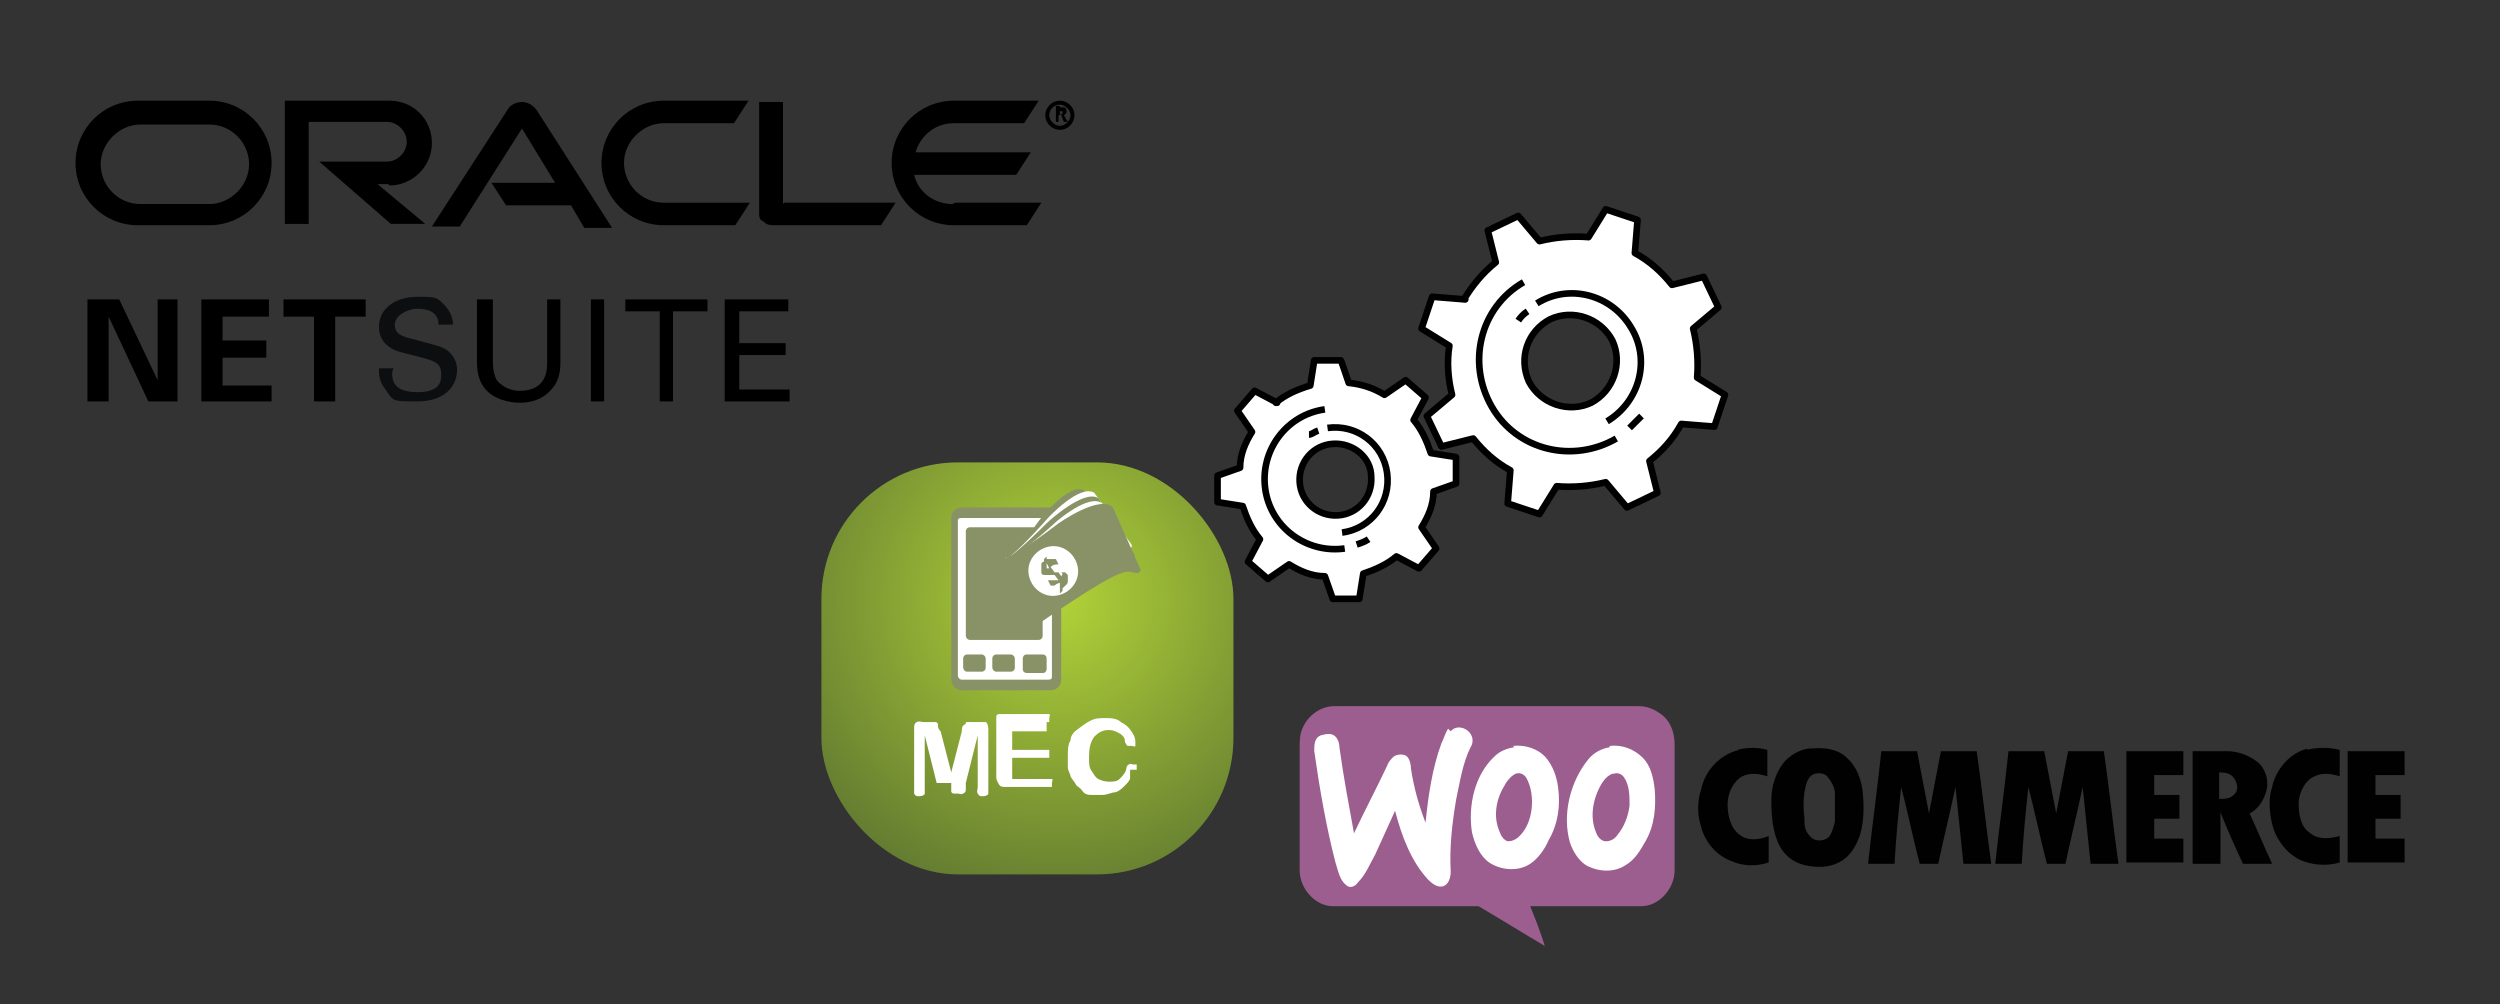 <svg xmlns="http://www.w3.org/2000/svg" xmlns:xlink="http://www.w3.org/1999/xlink" viewBox="0 0 188.7 75.8"><rect x="0" y="0" width="188.7" height="75.8" fill="#333333" stroke="none"/><defs><style> .cls-1 { fill: none; stroke-miterlimit: 10; } .cls-1, .cls-2 { stroke: #000; stroke-width: .5px; } .cls-3 { fill: #010101; } .cls-3, .cls-4, .cls-5 { fill-rule: evenodd; } .cls-6, .cls-4, .cls-2 { fill: #fff; } .cls-7 { fill: url(#radial-gradient); } .cls-5 { fill: #9c5d8f; } .cls-2 { stroke-linejoin: round; } .cls-8 { fill: #0c0e10; } .cls-9 { fill: #899267; } </style><radialGradient id="radial-gradient" cx="-1.9" cy="522.7" fx="-1.9" fy="522.7" r="52.1" gradientTransform="translate(81.6 568) scale(1 -1)" gradientUnits="userSpaceOnUse"><stop offset="0" stop-color="#b2d338"></stop><stop offset="1" stop-color="#000d28"></stop></radialGradient></defs><g><g id="Layer_1"><g id="Layer_1-2" data-name="Layer_1"><g><path d="M80,8.6h.2v-.2c0,0,0,0-.2,0h0v.3h.2M80,8.1h.3c.2,0,.2.3.2.3h0q0,.2-.2.3h0l.3.5h-.3l-.2-.5h-.2v.5h-.2v-1.2h.3M80,9.8c.6,0,1.1-.5,1.1-1.1s-.5-1.1-1.1-1.1-1.1.5-1.1,1.1.5,1.1,1.1,1.1M79.2,8.7c0-.5.4-.8.8-.8s.8.4.8.8-.4.8-.8.8-.8-.4-.8-.8M71.9,15.4c-1.4,0-2.6-.9-2.9-2.2h7.7l1.1-1.7h-8.7c.4-1.3,1.5-2.2,2.9-2.2h5.3l1.1-1.7h-6.4c-2.6,0-4.7,2.1-4.7,4.7s2.1,4.7,4.7,4.7h5.5l1.1-1.7h-6.5M49.9,17h5.6l1.1-1.7h-6.5c-1.7,0-3-1.4-3-3s1.4-3,3-3h5.3l1.1-1.7h-6.4c-2.6,0-4.7,2.1-4.7,4.7s2.1,4.7,4.7,4.7M15.8,15.4h-5.2c-1.7,0-3-1.4-3-3s1.4-3,3-3h5.2c1.7,0,3,1.4,3,3s-1.4,3-3,3M10.4,17h5.4c2.6,0,4.7-2.1,4.7-4.7s-2.1-4.7-4.7-4.7h-5.4c-2.6,0-4.7,2.1-4.7,4.7s2.1,4.7,4.7,4.7M29.4,14c1.7,0,3.2-1.4,3.2-3.2s-1.4-3.2-3.2-3.2h-7.9v9.3h1.8v-7.7h5.9c.8,0,1.5.7,1.5,1.5s-.7,1.5-1.5,1.5h-5.1l5.4,4.7h2.6l-3.6-3h.8M59.1,15.4v-7.7h-1.8v8.4c0,.2,0,.5.3.6.2.2.4.3.7.3h8.2l1.1-1.7h-8.4M37.1,13.8h4.8l-2.5-4.1-4.7,7.4h-2.1l5.7-8.8c.2-.4.7-.6,1.1-.6s.8.2,1.1.6l5.7,8.9h-2.1l-1-1.7h-4.9l-1.1-1.7"></path><polyline points="6.6 22.6 9 22.6 11.9 28.7 11.9 22.6 13.4 22.6 13.4 30.3 11.2 30.3 8.2 23.9 8.2 30.3 6.6 30.3 6.6 22.6"></polyline><polyline points="15.2 22.6 20.3 22.6 20.3 23.9 16.8 23.9 16.8 25.7 20.1 25.7 20.1 27 16.8 27 16.8 29.1 20.5 29.1 20.5 30.3 15.2 30.3 15.2 22.6"></polyline><polyline points="23.7 23.9 21.4 23.9 21.4 22.6 27.6 22.6 27.6 23.9 25.3 23.9 25.3 30.3 23.7 30.3 23.7 23.9 23.7 23.9"></polyline><path class="cls-8" d="M29.6,28.1c0,.5,0,1.5,1.9,1.5s1.8-1,1.8-1.4c0-.9-.7-1-1.8-1.3-1.2-.3-1.7-.4-2.1-.7-.6-.4-.8-1-.8-1.5,0-1.6,1.5-2.3,2.9-2.3s1.5,0,2.2.8c.4.5.5,1,.5,1.3h-1.1c0-1-.9-1.2-1.6-1.2s-1.7.5-1.7,1.2.5.9,1.4,1.1c1.8.5,2,.5,2.5.8.7.5.8,1.2.8,1.5,0,1.4-1.1,2.4-3,2.4s-1.8,0-2.4-.9c-.5-.6-.5-1.2-.5-1.6h1.1"></path><path d="M37.2,22.6v4.7c0,.8.2,1.2.3,1.4.5.6,1.2.8,1.7.8,2.1,0,2.1-1.6,2.1-2.2v-4.7h1v4.7c0,.4,0,1.3-.6,2-.8,1-1.9,1.1-2.5,1.1s-2-.2-2.7-1.2c-.2-.3-.5-.8-.5-1.9v-4.7h1.1"></path><polygon points="44.6 30.3 45.6 30.3 45.6 22.6 44.6 22.6 44.6 30.3"></polygon><polyline points="49.8 30.3 49.8 23.5 47.2 23.5 47.2 22.6 53.4 22.6 53.4 23.5 50.8 23.5 50.8 30.3 49.8 30.3"></polyline><polyline points="54.7 22.6 59.5 22.6 59.5 23.5 55.8 23.5 55.8 25.9 59.3 25.9 59.3 26.8 55.8 26.8 55.8 29.4 59.6 29.4 59.6 30.3 54.7 30.3 54.7 22.6"></polyline></g><g id="egQxMTi24Y04"><rect id="egQxMTi24Y05" class="cls-7" x="62" y="34.9" width="31.1" height="31.1" rx="10.3" ry="10.3"></rect></g><g><path class="cls-6" d="M70.7,59.1l-.9-3.6v3.9c0,.2,0,.4,0,.5s-.2.2-.4.2-.3,0-.4-.2c0,0,0-.3,0-.5v-4.4c0-.2,0-.4.2-.5s.3,0,.5,0h.9c0,0,.2,0,.2.2s0,.3.2.5l.8,3.1.8-3.1c0-.2,0-.4.2-.5s0-.2.2-.2h.9c.2,0,.4,0,.5,0s.2.3.2.5v4.4c0,.2,0,.4,0,.5s-.2.2-.4.2-.3,0-.4-.2,0-.3,0-.5v-3.9l-.9,3.6c0,.2,0,.4,0,.5s0,.2-.2.3-.2,0-.4,0h-.3s-.2,0-.2-.2,0-.2,0-.3v-.3h-.5Z"></path><path class="cls-6" d="M79,55.2h-2.6v1.4h2.4c.2,0,.3,0,.4,0,0,0,0,.2,0,.3s0,.2,0,.3c0,0-.2,0-.4,0h-2.4v1.6h2.6c.2,0,.3,0,.4,0s0,.2,0,.3,0,.2,0,.3c0,0-.2,0-.4,0h-3.1c-.2,0-.4,0-.5-.2,0,0-.2-.3-.2-.5v-4.6c0,0,0-.2.2-.2h3.4c.2,0,.3,0,.4,0s0,.2,0,.3,0,.2,0,.3c0,0-.2,0-.4,0h.2Z"></path><path class="cls-6" d="M85.3,58.1c0,.2,0,.4,0,.6s-.2.4-.4.6-.4.4-.7.5c-.3,0-.6.2-1,.2h-.8c-.2,0-.5,0-.7-.3s-.4-.3-.5-.5-.3-.4-.4-.6c0-.2-.2-.4-.2-.7v-.8c0-.5,0-.9.2-1.2,0-.4.3-.7.6-.9s.5-.4.9-.6.7-.2,1.1-.2.9,0,1.2.3c.4.2.6.4.8.7s.3.5.3.8,0,.2,0,.3-.2,0-.3,0-.3,0-.3,0c0,0-.2-.2-.2-.4,0-.3-.3-.5-.5-.6s-.4-.2-.7-.2c-.5,0-.8.2-1.1.5-.3.4-.4.9-.4,1.5s0,.8.2,1.1.3.5.5.6.5.2.8.2.6,0,.8-.2c.2-.2.4-.4.5-.7,0,0,0-.3.2-.4s.2,0,.3,0,.3,0,.3,0c0,0,0,.2,0,.4h-.4Z"></path></g><g><path class="cls-9" d="M80.1,51.3c0,.5-.4.8-.8.8h-6.7c-.5,0-.8-.4-.8-.8v-12.2c0-.5.4-.8.8-.8h6.7c.5,0,.8.4.8.8v12.2Z"></path><path class="cls-6" d="M79.4,51c0,.2,0,.3-.3.3h-6.5c-.2,0-.3-.2-.3-.3v-11.6c0-.2,0-.3.3-.3h6.5c.2,0,.3.2.3.3v11.6Z"></path><rect class="cls-9" x="72.9" y="39.8" width="5.8" height="8.5" rx=".3" ry=".3"></rect><path class="cls-9" d="M75.2,42.8s.4.4,3.3-3.6c0,0,2.2-2.8,3.3-2.2l3.1,3.6s.2.3-.5.4c-.7,0-1.3.4-5,5l-.3.3-4-3.5h0Z"></path><path class="cls-6" d="M75.5,42.4s.3.4,3.6-3.3c0,0,2.4-2.6,3.5-1.9l2.8,3.9s.2.4-.5.3c-.7,0-1.3.2-5.4,4.5l-.3.3-3.7-3.9h0Z"></path><path class="cls-9" d="M75.1,42.6s.3.5,4-3.2c0,0,2.7-2.5,3.8-1.8l2.7,4.2s.2.4-.6.3c-.7,0-1.4.2-5.9,4.4l-.3.3-3.6-4.3h0Z"></path><path class="cls-6" d="M76,42.1s.3.4,3.7-2.7c0,0,2.5-2.2,3.5-1.4l2.2,4s0,.4-.5.3-1.3,0-5.6,3.7l-.3.3-3.1-4v-.2Z"></path><path class="cls-9" d="M75.4,42.2s.3.5,4.5-2.7c0,0,3.1-2.2,4.1-1.2l2.1,4.7s0,.4-.6.2-1.4,0-6.7,3.6l-.4.3-3.1-4.9h0Z"></path><rect class="cls-9" x="72.7" y="49.4" width="1.7" height="1.3" rx=".3" ry=".3"></rect><rect class="cls-9" x="74.9" y="49.4" width="1.7" height="1.3" rx=".3" ry=".3"></rect><path class="cls-9" d="M77.5,49.4h1.2c0,0,.3,0,.3.3v.8c0,0,0,.3-.3.3h-1.2c0,0-.3,0-.3-.3v-.8c0,0,0-.3.3-.3Z"></path><path class="cls-6" d="M81.3,42.6c.3,1-.3,2-1.3,2.3s-2-.3-2.3-1.3.3-2,1.3-2.3,2,.3,2.3,1.3"></path><path class="cls-9" d="M80,44c0,0-.2,0-.4.2h-.3l-.2-.4h.6s0,0,.2,0l-.3-.4s-.2,0-.3,0h-.5s-.2,0-.2-.2v-.4s0-.2,0-.2,0-.2.2-.2v-.2c0,0,.2-.2.2-.2v.2c.2,0,.3,0,.4,0s.2,0,.3,0l.2.4c-.2,0-.4,0-.6.2l.3.4s.2,0,.3,0h.5s0,0,.2.2c0,.2,0,.3,0,.5s-.2.3-.4.5v.2c0,0-.2.2-.2.2v-.2h0v-.3ZM78.9,42.9h.3l-.2-.4s0,0,0,.2h0v.2ZM80.2,43.2h-.3l.2.3c0,0,.2-.2,0-.3h0Z"></path></g><g><g><path class="cls-2" d="M96.3,30.4c.7-.6,1.6-1,2.6-1.3h0l.3-1.9h2c0-.1.6,1.7.6,1.7h0c1,.1,1.9.4,2.7.9l1.6-1.1,1.5,1.3-.9,1.7c.6.7,1,1.6,1.3,2.5l1.9.3v2c0,0-1.7.6-1.7.6,0,1-.4,1.9-.9,2.7l1.1,1.6-1.3,1.5-1.7-.9c-.7.6-1.6,1-2.5,1.3l-.3,1.9h-2c0,0-.6-1.7-.6-1.7-1,0-1.9-.4-2.7-.9l-1.6,1.1-1.5-1.3.9-1.7c-.6-.7-1-1.6-1.3-2.5l-1.9-.3v-2c0,0,1.7-.6,1.7-.6,0-1,.4-1.9.9-2.7l-1.1-1.6,1.3-1.5,1.7.9h0ZM103.5,36c0-1.5-1.4-2.6-2.9-2.5s-2.6,1.4-2.5,2.9,1.4,2.6,2.9,2.5,2.6-1.4,2.5-2.9Z"></path><g><path class="cls-1" d="M101.5,41.4c-2.9.4-5.6-1.6-6-4.5s1.6-5.6,4.5-6"></path><path class="cls-1" d="M103.3,40.7c-.3.2-.6.3-.9.4"></path></g><g><path class="cls-1" d="M100.2,32.3c2.2-.3,4.2,1.2,4.5,3.4s-1.2,4.2-3.4,4.5"></path><path class="cls-1" d="M98.8,32.8c.2,0,.4-.2.7-.3"></path></g></g><g><path class="cls-2" d="M110.5,22.6c.6-1,1.4-2,2.4-2.8h0l-.6-2.4,2.3-1.1,1.6,1.9h0c1.2-.3,2.5-.4,3.7-.3l1.3-2.1,2.4.8-.2,2.5c1.1.6,2,1.4,2.8,2.4l2.4-.6,1.1,2.3-1.9,1.6c.3,1.2.4,2.5.3,3.7l2.1,1.3-.8,2.4-2.5-.2c-.6,1.1-1.4,2-2.4,2.8l.6,2.4-2.3,1.1-1.6-1.9c-1.2.3-2.5.4-3.7.3l-1.3,2.1-2.4-.8.2-2.5c-1.1-.6-2-1.4-2.8-2.4l-2.4.6-1.1-2.3,1.9-1.6c-.3-1.2-.4-2.5-.2-3.7l-2.1-1.3.8-2.4,2.5.2h-.1ZM121.7,25.7c-.9-1.7-3-2.4-4.7-1.6-1.7.9-2.4,2.9-1.6,4.7.9,1.7,3,2.4,4.7,1.6,1.7-.9,2.4-3,1.6-4.7Z"></path><g><path class="cls-1" d="M122,33.1c-3.3,1.9-7.5.9-9.4-2.4-1.9-3.3-.9-7.5,2.4-9.4"></path><path class="cls-1" d="M123.9,31.4c-.3.3-.6.6-.9.9"></path></g><g><path class="cls-1" d="M116,22.9c2.4-1.5,5.6-.7,7.1,1.8,1.5,2.4.7,5.6-1.8,7.1"></path><path class="cls-1" d="M114.6,24.2c.2-.3.4-.5.7-.7"></path></g></g></g></g><g><path class="cls-5" d="M98.3,55c.4-1,1.4-1.7,2.4-1.7,7.7,0,15.3,0,23,0,.7,0,1.3.3,1.8.7.6.5.9,1.3.9,2.2,0,3.2,0,6.3,0,9.5,0,1.4-1.2,2.7-2.5,2.7-2.8,0-5.6,0-8.4,0,.4,1,.8,2,1.1,3-1.7-1-3.3-2-5-3-3.7,0-7.4,0-11,0-1.3,0-2.5-1.3-2.5-2.7,0-3.1,0-6.2,0-9.3,0-.5,0-.9.2-1.4"></path><path class="cls-4" d="M109.5,55.2c.4-.5,1.2-.3,1.5.2.2.3.2.7,0,1-.6,1.2-.8,2.6-1.1,4-.3,1.8-.5,3.6-.4,5.4,0,.5-.2,1-.6,1.1-.4.1-.8-.2-1.1-.5-1.3-1.4-2-3.3-2.5-5.2-.5,1.1-1,2.2-1.5,3.3-.4.7-.7,1.5-1.3,2.1-.2.3-.6.5-.9.2-.5-.4-.6-1.1-.8-1.7-.7-2.7-1.2-5.6-1.6-8.4,0-.5,0-1,.5-1.2.4-.1.8-.2,1.1.1.2.2.3.5.3.8.3,2.2.7,4.3,1.1,6.5.8-1.7,1.7-3.4,2.5-5.1.1-.3.3-.5.5-.7.3-.2.8-.2,1,0,.2.2.3.6.3.9.2,1.4.6,2.8,1.1,4.1.2-2,.5-4.1,1.2-6,.2-.4.3-.8.5-1.1M114.2,56.3c.9-.1,1.9.2,2.5.9.5.6.8,1.4.9,2.2.2,1.4,0,2.8-.7,4-.3.7-.8,1.4-1.4,1.8-.9.6-2.2.5-3.1-.1-.7-.5-1.1-1.4-1.3-2.3-.3-2,.2-4.3,1.7-5.7.4-.4.9-.6,1.5-.7M114.4,58.4c-.4.2-.7.6-.9,1-.6,1-.8,2.3-.3,3.4.1.3.3.6.6.7.3,0,.6-.1.9-.4.5-.5.8-1.2.9-2,.1-.8,0-1.7-.4-2.4-.2-.3-.5-.4-.8-.3M121.5,56.3c.9-.1,1.8.2,2.5.9.6.6.8,1.5.9,2.4.1,1.3,0,2.7-.7,3.9-.4.7-.8,1.4-1.5,1.8-.9.6-2.1.5-3,0-.6-.4-1-1.1-1.2-1.7-.6-2.1,0-4.6,1.4-6.3.4-.5,1-.8,1.6-.9M121.7,58.4c-.5.2-.8.7-1,1.1-.5,1-.7,2.3-.2,3.4.1.3.4.6.7.6.4,0,.7-.2.9-.5.5-.6.8-1.4.9-2.2,0-.7,0-1.5-.4-2.1-.2-.3-.5-.4-.8-.3"></path><path class="cls-3" d="M131.1,56.6c.8-.2,1.6-.2,2.3,0,0,.7,0,1.3,0,2-.6-.2-1.3-.3-1.9,0-.7.4-1.1,1.3-1.1,2.1,0,.8.2,1.8.9,2.3.6.5,1.5.4,2.2.1,0,.7,0,1.3,0,2-.9.3-1.9.3-2.8-.1-1.1-.4-2-1.4-2.3-2.6-.3-.9-.3-1.9,0-2.8.3-1.5,1.5-2.7,2.9-3M136.7,56.5c.9-.1,2,0,2.7.7.7.6,1.1,1.6,1.2,2.6.1,1.1.1,2.2-.2,3.2-.3.9-.8,1.7-1.6,2.1-.8.4-1.7.4-2.6.2-.8-.2-1.5-.7-1.9-1.5-.5-1-.6-2.2-.6-3.4,0-1,.3-2,.9-2.8.5-.6,1.2-1,1.9-1.1M137,58.4c-.4.1-.6.5-.7.9-.2.8-.2,1.6-.1,2.5,0,.4,0,.9.4,1.3.4.5,1.2.4,1.5,0,.2-.3.3-.7.4-1.1,0-.7,0-1.4,0-2.1,0-.4-.2-.8-.5-1.2-.2-.3-.6-.4-1-.3M174.1,56.6c.8-.2,1.7-.2,2.5,0,0,.7,0,1.3,0,2-.6-.2-1.3-.3-1.9,0-.7.3-1.1,1.1-1.2,1.9,0,.9.1,1.9.9,2.4.6.5,1.5.4,2.2.2,0,.7,0,1.4,0,2-1,.3-2.1.2-3-.2-1-.5-1.8-1.5-2.1-2.7-.2-.9-.3-1.9,0-2.8.3-1.4,1.4-2.6,2.7-2.9M142,56.7c.9,0,1.8,0,2.7,0,.3,1.6.6,3.1.9,4.7.3-1.6.6-3.1.9-4.7.9,0,1.8,0,2.7,0,.4,2.8.7,5.6,1.1,8.5-.7,0-1.4,0-2.1,0-.2-1.9-.4-3.9-.6-5.8-.4,1.9-.9,3.9-1.3,5.8-.5,0-1,0-1.4,0-.5-1.9-.9-3.9-1.4-5.8-.2,1.9-.4,3.9-.5,5.8-.7,0-1.3,0-2,0,.3-2.8.7-5.6,1-8.5M151.6,56.7c.9,0,1.8,0,2.7,0,.3,1.6.6,3.1.9,4.7.3-1.6.6-3.1.9-4.7h2.7c.4,2.8.7,5.6,1.1,8.5-.7,0-1.4,0-2.1,0-.2-1.9-.4-3.9-.6-5.8-.4,1.9-.9,3.9-1.3,5.8-.5,0-1,0-1.4,0-.5-1.9-.9-3.9-1.4-5.8-.2,1.9-.4,3.9-.5,5.8-.7,0-1.3,0-2,0,.3-2.8.7-5.6,1-8.5M160.5,56.7c1.4,0,2.9,0,4.3,0,0,.6,0,1.2,0,1.8-.7,0-1.4,0-2.2,0,0,.5,0,1,0,1.5.6,0,1.3,0,1.9,0,0,.6,0,1.2,0,1.8-.6,0-1.3,0-1.9,0,0,.5,0,1,0,1.5.7,0,1.5,0,2.2,0,0,.6,0,1.2,0,1.8-1.4,0-2.9,0-4.3,0,0-2.8,0-5.6,0-8.4M165.4,56.7c.9,0,1.8,0,2.7,0,.8,0,1.7.3,2.4.9.6.6.8,1.5.5,2.3-.2.6-.6,1.2-1.2,1.5.6,1.3,1.1,2.5,1.7,3.8-.7,0-1.5,0-2.2,0-.6-1.3-1.2-2.6-1.7-3.9,0,1.3,0,2.6,0,3.9-.7,0-1.4,0-2.1,0,0-2.8,0-5.6,0-8.5M167.5,58.3c0,.7,0,1.3,0,2,.4,0,.8,0,1.1-.3.4-.3.3-.9,0-1.3-.3-.4-.8-.4-1.2-.4M177.2,56.7c1.4,0,2.9,0,4.3,0,0,.6,0,1.2,0,1.8h-2.2c0,.5,0,1,0,1.5.6,0,1.3,0,1.9,0,0,.6,0,1.2,0,1.8h-1.9c0,.5,0,1,0,1.5.7,0,1.5,0,2.2,0,0,.6,0,1.2,0,1.8-1.4,0-2.9,0-4.3,0,0-2.8,0-5.6,0-8.5"></path></g></g></g></svg>